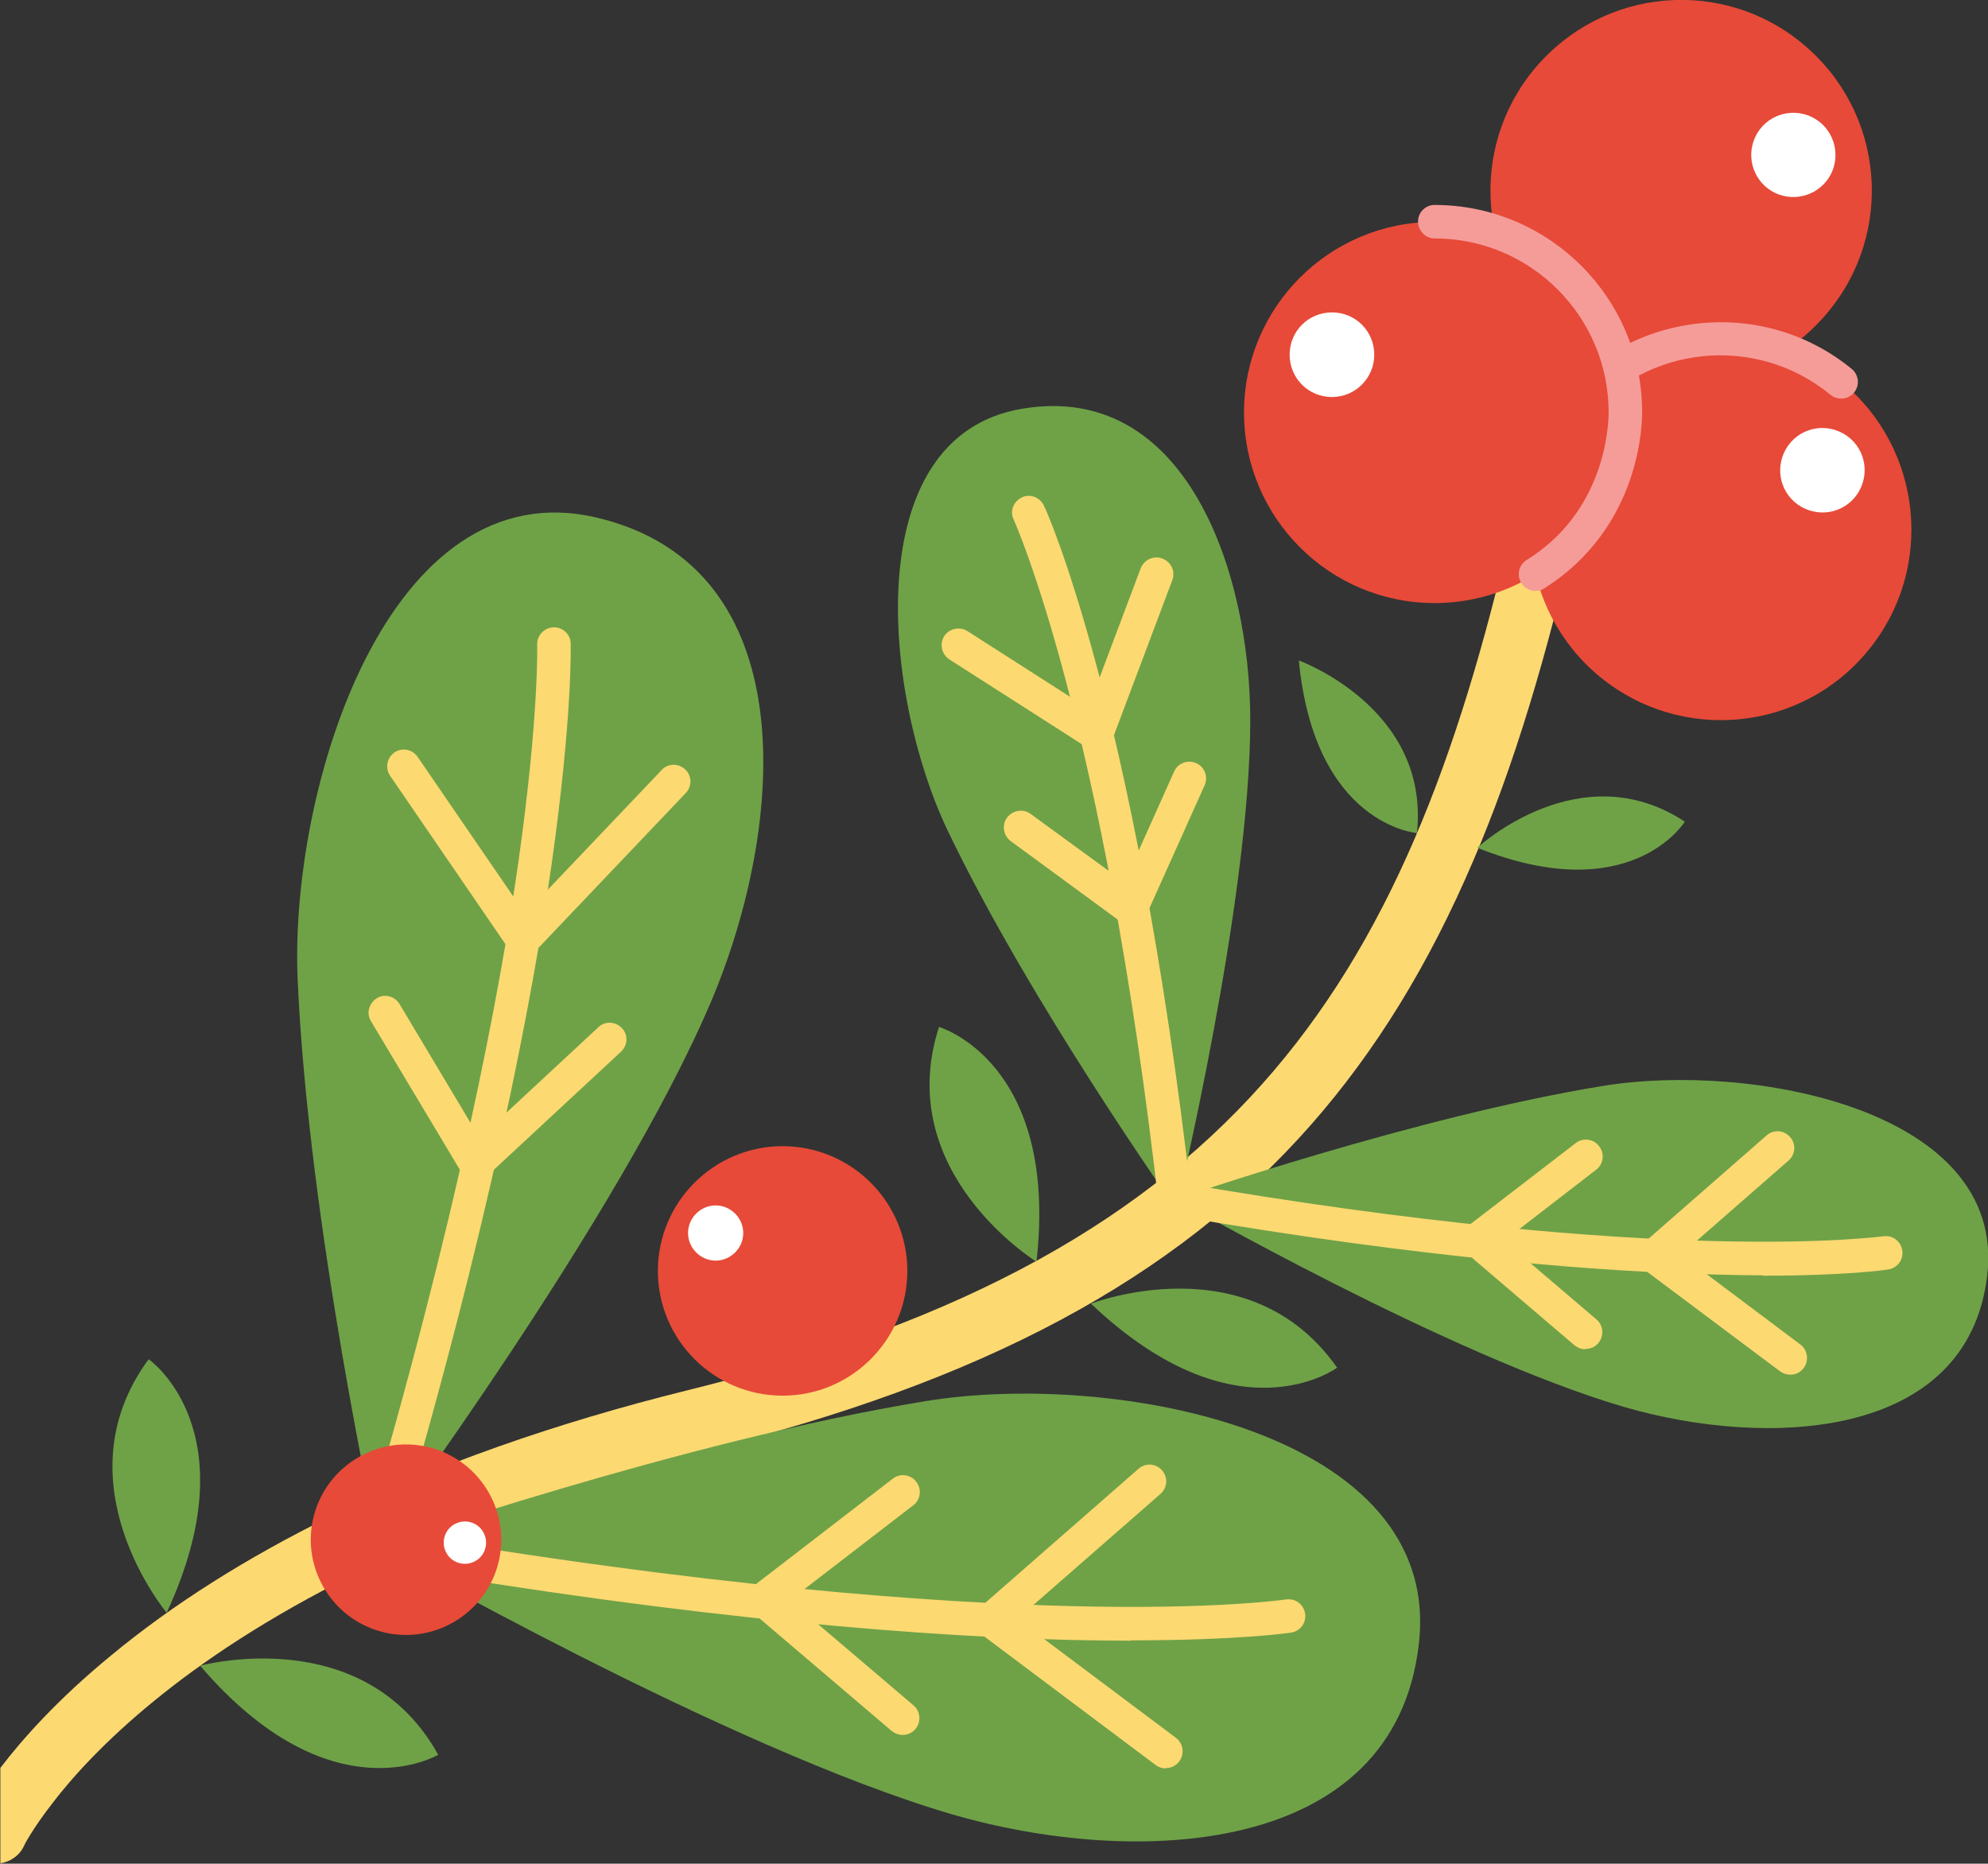 <?xml version="1.0" encoding="UTF-8"?>
<svg id="Layer_2" data-name="Layer 2" xmlns="http://www.w3.org/2000/svg" viewBox="0 0 54.03 50.65">
  <rect x="0" y="0" width="54.03" height="50.65" fill="#333333" stroke="none"/>
  <defs>
    <style>
      .cls-1 {
        fill: #e74a38;
      }

      .cls-2 {
        fill: #fff;
      }

      .cls-3 {
        fill: #6fa247;
      }

      .cls-4 {
        fill: #f59c99;
      }

      .cls-5 {
        fill: #fdd972;
      }
    </style>
  </defs>
  <g id="Layer_1-2" data-name="Layer 1">
    <g>
      <path class="cls-5" d="M0,48.06c.61-.8,1.57-1.88,3.02-3.07,1.68-1.39,3.69-2.66,5.97-3.78,2.83-1.38,6.08-2.53,9.67-3.42,15.28-3.76,19.72-11.35,22.56-24.06.1-.46.56-.75,1.02-.65.46.1.75.56.65,1.02-.83,3.7-1.75,6.73-2.84,9.27-1.21,2.84-2.66,5.2-4.43,7.21-3.68,4.18-8.94,6.99-16.55,8.86-7.76,1.9-12.36,4.73-14.85,6.76-1.34,1.09-2.24,2.08-2.79,2.8-.56.72-.78,1.16-.78,1.17-.12.26-.37.43-.64.47v-2.6Z"/>
      <path class="cls-3" d="M31.97,32.84s2.01-8.32,2.01-13.27c0-4.01-1.74-9.22-6.21-8.46-4.47.76-3.76,7.8-2.02,11.45,2.23,4.67,6.21,10.29,6.21,10.29"/>
      <path class="cls-5" d="M31.96,33.3s.03,0,.05,0c.25-.03.43-.25.4-.5-.8-7.07-1.85-11.86-2.59-14.64-.81-3.03-1.42-4.37-1.45-4.42-.11-.23-.38-.33-.6-.22-.23.11-.33.38-.22.6.02.05,2.45,5.41,3.96,18.78.03.23.22.4.45.4"/>
      <path class="cls-5" d="M29.81,20.39s.1,0,.14-.02c.13-.04.23-.14.28-.27l1.63-4.33c.09-.24-.03-.5-.27-.59-.23-.09-.5.03-.59.27l-1.43,3.8-3.28-2.1c-.21-.13-.49-.07-.63.14-.13.21-.07.49.14.63l3.75,2.4c.07.05.16.07.24.07"/>
      <path class="cls-5" d="M30.74,25.13s.08,0,.12-.02c.13-.03.24-.13.3-.25l1.58-3.52c.1-.23,0-.5-.23-.6-.23-.1-.5,0-.6.23l-1.35,3.01-2.55-1.86c-.2-.15-.49-.1-.64.1s-.1.49.1.64l3,2.2c.08.06.17.09.27.09"/>
      <path class="cls-3" d="M31.97,32.59s7.42,4.26,12.18,5.65c3.85,1.12,9.34.92,9.86-3.59.52-4.51-6.44-5.79-10.43-5.14-5.11.83-11.61,3.08-11.61,3.08"/>
      <path class="cls-5" d="M47.92,34.67c2.27,0,3.35-.16,3.4-.17.25-.04.42-.27.38-.52-.04-.25-.27-.42-.52-.38-.06,0-5.88.83-19.14-1.46-.25-.04-.48.12-.52.37-.04.25.12.48.37.52,7.01,1.21,11.91,1.54,14.78,1.61.45.01.87.02,1.25.02"/>
      <path class="cls-5" d="M48.66,37.36c.14,0,.27-.06.36-.18.15-.2.11-.49-.09-.64l-3.25-2.44,2.93-2.56c.19-.17.21-.45.04-.64-.17-.19-.45-.21-.64-.04l-3.35,2.93c-.1.09-.16.22-.16.36,0,.14.07.26.18.35l3.7,2.77c.08.06.18.09.27.09"/>
      <path class="cls-5" d="M43.09,36.66c.13,0,.26-.05.35-.16.16-.19.14-.48-.05-.64l-2.51-2.14,2.5-1.93c.2-.15.24-.44.08-.64-.15-.2-.44-.24-.64-.08l-2.95,2.27c-.11.08-.17.21-.18.35,0,.14.05.27.16.36l2.94,2.51c.09.07.19.11.3.11"/>
      <path class="cls-3" d="M10.22,42.04s9.54,5.48,15.66,7.27c4.95,1.44,12.01,1.18,12.68-4.62.68-5.79-8.28-7.45-13.41-6.61-6.57,1.07-14.93,3.97-14.93,3.97"/>
      <path class="cls-5" d="M30.74,44.58c2.91,0,4.28-.2,4.35-.21.25-.04.42-.27.38-.52-.04-.25-.27-.42-.52-.38-.02,0-1.89.28-5.85.18-3.65-.09-9.88-.51-18.81-2.05-.25-.04-.48.12-.52.37-.04.25.12.48.37.53,9.01,1.56,15.3,1.98,18.99,2.07.58.01,1.12.02,1.61.02"/>
      <path class="cls-5" d="M31.69,48.05c.14,0,.27-.06.36-.18.15-.2.11-.49-.09-.64l-4.31-3.23,3.89-3.4c.19-.17.21-.45.04-.64-.16-.19-.45-.21-.64-.04l-4.31,3.77c-.1.09-.16.22-.16.36,0,.14.07.27.18.35l4.76,3.57c.08.06.18.09.27.09"/>
      <path class="cls-5" d="M24.53,47.15c.13,0,.26-.05.35-.16.16-.19.14-.48-.05-.64l-3.36-2.86,3.35-2.58c.2-.15.24-.44.08-.64-.15-.2-.44-.24-.64-.08l-3.79,2.92c-.11.08-.17.21-.18.35,0,.14.05.27.16.36l3.78,3.22c.09.07.19.11.3.11"/>
      <path class="cls-3" d="M10.28,41.91s6.56-8.83,9.05-14.7c2.01-4.75,2.58-11.79-3.1-13.14-5.68-1.35-8.37,7.35-8.14,12.55.29,6.65,2.19,15.3,2.19,15.3"/>
      <path class="cls-5" d="M10.28,42.37c.2,0,.38-.13.44-.33,2.6-8.76,3.76-14.96,4.28-18.61.56-3.98.51-5.86.51-5.94,0-.25-.22-.45-.47-.44s-.45.22-.44.47c0,.02.05,1.91-.5,5.83-.51,3.62-1.67,9.75-4.24,18.44-.07.24.07.49.31.57.04.01.09.02.13.02"/>
      <path class="cls-5" d="M14.21,26c.12,0,.24-.05.33-.14l4.1-4.31c.17-.18.17-.47-.02-.64-.18-.17-.47-.17-.64.02l-3.71,3.9-2.92-4.26c-.14-.21-.43-.26-.63-.12s-.26.42-.12.63l3.24,4.73c.08.11.2.19.34.2.01,0,.02,0,.04,0"/>
      <path class="cls-5" d="M12.93,32.08c.11,0,.23-.04.31-.12l3.64-3.38c.18-.17.2-.46.02-.64-.17-.18-.46-.2-.64-.02l-3.23,3-2.17-3.63c-.13-.22-.41-.29-.62-.16-.21.13-.29.41-.16.62l2.46,4.11c.07.12.19.2.32.22.02,0,.04,0,.07,0"/>
      <path class="cls-1" d="M42.17,8.98c-2.1-1.94-2.23-5.22-.28-7.32s5.22-2.23,7.32-.28c2.1,1.94,2.23,5.22.28,7.32-1.94,2.1-5.22,2.23-7.32.28"/>
      <path class="cls-2" d="M47.96,5.05c-.46-.43-.49-1.15-.06-1.62.43-.46,1.15-.49,1.62-.06.46.43.49,1.16.06,1.62-.43.46-1.16.49-1.62.06"/>
      <path class="cls-1" d="M50.05,10.38c2.21,1.81,2.54,5.08.73,7.29-1.81,2.22-5.08,2.54-7.29.73-2.21-1.81-2.54-5.08-.73-7.29,1.81-2.21,5.08-2.54,7.29-.73"/>
      <path class="cls-4" d="M42.75,11.56c.13,0,.26-.06.35-.17,1.65-2.02,4.63-2.32,6.65-.66.2.16.48.13.64-.06.16-.2.13-.48-.06-.64-2.4-1.97-5.96-1.61-7.93.79-.16.2-.13.48.06.64.08.07.19.1.29.1"/>
      <path class="cls-2" d="M48.95,13.77c-.55-.32-.73-1.02-.41-1.57.32-.55,1.02-.73,1.57-.41.55.32.73,1.02.41,1.57-.32.55-1.02.73-1.57.41"/>
      <path class="cls-1" d="M44.17,11.21c0,2.86-2.32,5.18-5.18,5.18s-5.18-2.32-5.18-5.18,2.32-5.18,5.18-5.18,5.18,2.32,5.18,5.18"/>
      <path class="cls-4" d="M41.73,16.06c.08,0,.17-.02.24-.07,2.67-1.69,2.66-4.58,2.66-4.79,0-3.1-2.53-5.63-5.64-5.63-.25,0-.45.2-.45.45s.2.46.45.46c2.61,0,4.73,2.12,4.73,4.73h0s.01.67-.26,1.49c-.36,1.08-1.02,1.93-1.97,2.52-.21.13-.28.41-.14.63.09.14.23.21.39.21"/>
      <path class="cls-2" d="M37.35,9.64c0,.63-.51,1.15-1.15,1.15s-1.15-.51-1.15-1.15.51-1.15,1.15-1.15,1.15.51,1.15,1.15"/>
      <path class="cls-1" d="M24.66,34.54c0,1.87-1.52,3.39-3.39,3.39s-3.39-1.52-3.39-3.39,1.52-3.39,3.39-3.39,3.39,1.52,3.39,3.39"/>
      <path class="cls-2" d="M20.2,33.51c0,.41-.34.75-.75.75s-.75-.34-.75-.75.34-.75.75-.75.75.34.75.75"/>
      <path class="cls-1" d="M8.72,43c-.64-1.28-.12-2.83,1.16-3.47,1.28-.64,2.83-.12,3.47,1.16.64,1.28.12,2.83-1.16,3.47-1.28.64-2.83.12-3.47-1.16"/>
      <path class="cls-2" d="M12.12,42.18c-.14-.28-.03-.63.26-.77.28-.14.63-.03.77.26.14.28.03.63-.26.77-.28.14-.63.03-.77-.26"/>
      <path class="cls-3" d="M40.15,23.04s2.78-2.59,5.64-.71c0,0-1.46,2.38-5.64.71"/>
      <path class="cls-3" d="M28.17,34.29s-3.93-2.42-2.65-6.38c0,0,3.26.94,2.65,6.38"/>
      <path class="cls-3" d="M4.53,43.83s-2.96-3.54-.49-6.89c0,0,2.79,1.93.49,6.89"/>
      <path class="cls-3" d="M5.44,45.27s4.45-1.22,6.47,2.42c0,0-2.91,1.74-6.47-2.42"/>
      <path class="cls-3" d="M29.65,35.43s4.3-1.67,6.69,1.74c0,0-2.72,2.03-6.69-1.74"/>
      <path class="cls-3" d="M35.3,17.95s3.57,1.29,3.21,4.69c0,0-2.78-.21-3.21-4.69"/>
    </g>
  </g>
</svg>